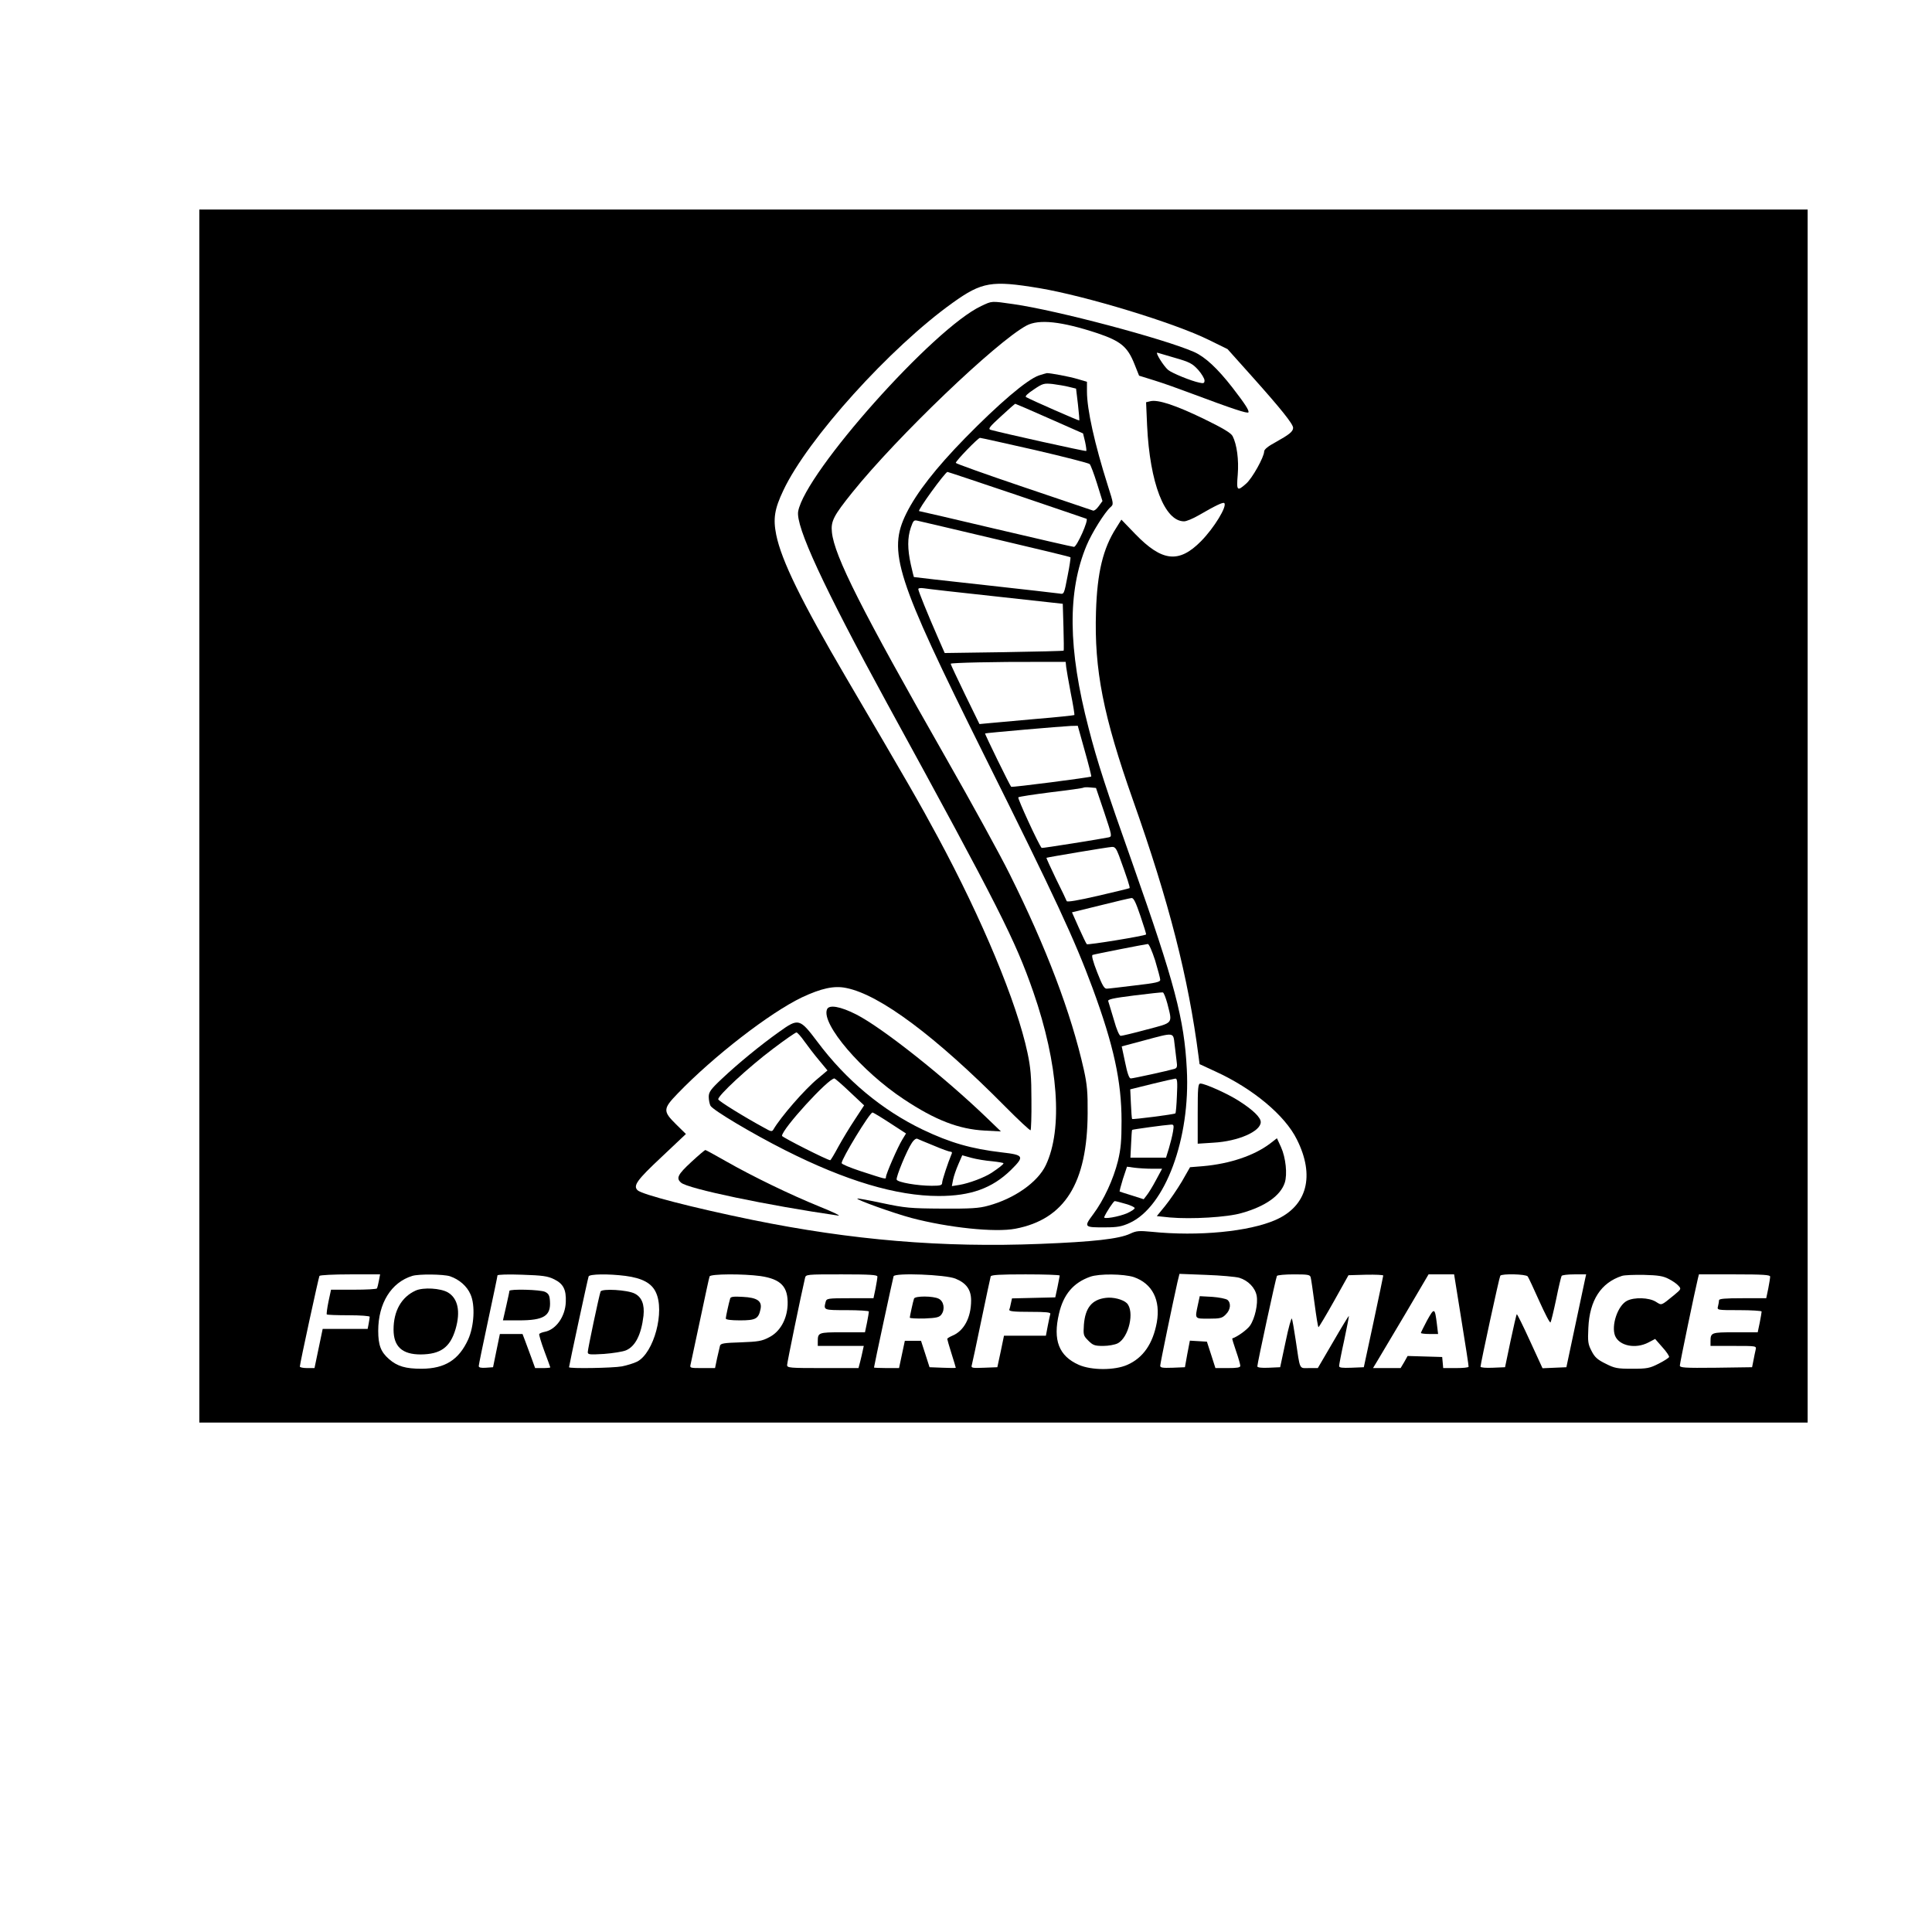 <?xml version="1.0" encoding="UTF-8" standalone="yes"?>
<svg version="1.0" xmlns="http://www.w3.org/2000/svg" width="100mm" height="100mm" viewBox="0 0 1134 1134" preserveAspectRatio="xMidYMid meet">
  <g transform="translate(0,1134) scale(0.1,-0.1)" fill="#000000" stroke="none">
    <path d="M1170 6550 l0 -3560 4720 0 4720 0 0 3560 0 3560 -4720 0 -4720 0 0
-3560z m4929 3099 c274 -46 794 -204 996 -304 l110 -54 145 -162 c169 -189
240 -278 240 -300 0 -22 -23 -40 -102 -84 -45 -24 -68 -43 -68 -55 0 -32 -70
-158 -106 -189 -53 -47 -57 -42 -49 53 7 87 -5 177 -30 226 -10 19 -57 47
-172 103 -164 79 -267 113 -311 102 l-25 -6 6 -137 c16 -338 103 -562 217
-562 14 0 52 16 85 35 100 58 144 79 151 72 18 -18 -60 -146 -136 -223 -130
-132 -229 -121 -386 41 l-82 85 -30 -48 c-78 -121 -112 -263 -119 -492 -11
-342 43 -613 217 -1106 212 -599 325 -1041 385 -1504 l6 -46 93 -43 c219 -100
408 -257 478 -399 107 -213 61 -390 -124 -472 -156 -69 -455 -98 -728 -70 -74
7 -90 6 -126 -11 -65 -31 -220 -48 -528 -60 -574 -23 -1107 22 -1691 141 -351
72 -648 149 -673 174 -27 27 -3 60 141 195 l143 135 -58 57 c-78 77 -77 91 10
181 211 219 541 474 729 564 113 53 189 70 260 55 197 -39 525 -284 932 -695
79 -80 147 -143 150 -140 3 3 6 83 5 177 0 139 -5 192 -23 277 -63 297 -266
784 -527 1268 -111 206 -170 308 -539 937 -260 444 -378 684 -409 836 -19 95
-10 152 42 261 141 300 626 838 994 1101 172 123 229 132 507 86z m-3875
-5826 c-4 -21 -9 -41 -11 -45 -2 -5 -64 -8 -137 -8 l-133 0 -15 -70 c-8 -39
-12 -72 -10 -75 3 -3 61 -5 129 -5 68 0 123 -4 123 -9 0 -5 -3 -23 -6 -40 l-6
-31 -132 0 -132 0 -24 -115 -24 -115 -43 0 c-24 0 -43 4 -43 9 0 17 110 522
115 532 4 5 83 9 181 9 l175 0 -7 -37z m417 26 c55 -19 100 -58 121 -107 28
-63 21 -186 -14 -264 -55 -120 -136 -171 -273 -172 -94 0 -143 14 -192 57 -48
42 -63 82 -63 166 0 161 76 284 200 322 39 12 183 10 221 -2z m612 -18 c53
-26 71 -60 68 -133 -3 -85 -57 -162 -123 -175 -16 -3 -30 -9 -33 -13 -2 -4 11
-49 30 -100 19 -51 35 -94 35 -96 0 -2 -20 -4 -44 -4 l-45 0 -21 58 c-11 31
-28 76 -37 100 l-16 42 -66 0 -67 0 -20 -97 -20 -98 -42 -3 c-29 -2 -42 1 -42
10 0 7 25 128 55 268 30 140 55 259 55 264 0 5 63 7 144 4 121 -4 151 -8 189
-27z m419 20 c97 -13 152 -42 177 -95 55 -113 -11 -357 -109 -408 -20 -10 -60
-22 -89 -28 -54 -10 -311 -14 -311 -5 0 9 110 520 115 533 5 14 115 16 217 3z
m792 -1 c121 -18 163 -63 159 -170 -4 -85 -45 -157 -108 -189 -43 -23 -65 -26
-167 -30 -98 -3 -118 -6 -122 -20 -2 -9 -10 -42 -17 -73 l-12 -58 -75 0 c-73
0 -74 0 -68 24 3 13 28 131 56 262 28 132 52 245 55 252 5 15 197 16 299 2z
m686 -3 c0 -8 -5 -39 -11 -70 l-12 -57 -137 0 c-134 0 -138 -1 -144 -22 -12
-48 -13 -48 124 -48 72 0 130 -4 130 -8 0 -5 -5 -34 -11 -65 l-12 -57 -132 0
c-143 0 -145 -1 -145 -56 l0 -24 135 0 135 0 -6 -27 c-3 -16 -10 -45 -15 -65
l-10 -38 -209 0 c-194 0 -210 1 -210 18 0 14 82 412 105 510 5 22 6 22 215 22
168 0 210 -3 210 -13z m458 -12 c64 -26 92 -65 92 -128 0 -101 -42 -179 -110
-207 -16 -7 -30 -15 -30 -19 0 -3 11 -42 25 -86 14 -44 25 -81 25 -83 0 -2
-35 -2 -77 0 l-77 3 -25 78 -25 77 -48 0 -47 0 -17 -80 -17 -80 -74 0 c-40 0
-73 2 -73 3 0 9 111 524 115 536 8 21 304 10 363 -14z m612 18 c-1 -5 -6 -35
-13 -68 l-13 -60 -127 -3 -127 -3 -6 -27 c-3 -15 -7 -33 -10 -39 -2 -10 26
-13 121 -13 95 0 123 -3 120 -12 -2 -7 -9 -39 -15 -70 l-11 -58 -123 0 -123 0
-19 -92 -20 -93 -78 -3 c-71 -3 -77 -1 -72 15 3 10 28 128 56 263 28 135 53
251 55 258 3 9 53 12 205 12 110 0 200 -3 200 -7z m435 -9 c109 -38 158 -135
135 -266 -23 -125 -80 -208 -173 -249 -74 -33 -210 -33 -285 0 -117 52 -153
145 -116 301 26 112 84 181 183 216 52 19 197 17 256 -2z m619 -4 c52 -16 93
-58 102 -105 9 -47 -10 -134 -39 -176 -17 -24 -73 -65 -104 -75 -2 0 8 -34 22
-74 14 -40 25 -79 25 -87 0 -10 -19 -13 -73 -13 l-73 0 -25 78 -25 77 -50 3
-50 3 -15 -78 -14 -78 -72 -3 c-60 -2 -73 0 -73 12 0 14 74 370 101 490 l12
49 156 -6 c86 -3 174 -11 195 -17z m419 3 c3 -10 13 -80 23 -155 10 -76 20
-138 23 -138 3 1 44 69 91 153 l85 152 103 3 c56 1 102 -1 101 -5 0 -4 -26
-127 -57 -273 l-57 -265 -73 -3 c-54 -2 -72 0 -72 10 0 7 13 76 30 152 16 77
29 141 27 142 -1 1 -43 -67 -92 -152 l-90 -154 -52 0 c-59 0 -51 -16 -78 165
-9 61 -19 117 -22 125 -3 8 -20 -52 -37 -135 l-32 -150 -67 -3 c-42 -2 -67 1
-67 8 0 18 109 521 115 531 4 5 48 9 100 9 81 0 94 -2 98 -17z m885 -251 c24
-147 43 -270 42 -274 0 -5 -33 -8 -74 -8 l-75 0 -3 33 -3 32 -101 3 -102 3
-20 -36 -21 -35 -81 0 -81 0 26 43 c14 23 87 147 163 274 l137 233 75 0 75 0
43 -268z m389 256 c5 -7 36 -73 68 -145 33 -73 62 -130 66 -125 3 4 18 65 33
136 14 70 29 132 32 137 3 5 36 9 74 9 l70 0 -6 -27 c-3 -16 -29 -138 -58
-273 l-52 -245 -70 -3 -70 -3 -74 161 c-40 88 -75 158 -77 156 -3 -3 -19 -74
-37 -158 l-32 -153 -72 -3 c-40 -2 -72 1 -72 6 0 17 110 525 116 534 8 13 150
10 161 -4z m828 -15 c22 -11 48 -29 57 -40 17 -18 16 -20 -25 -54 -80 -65 -72
-62 -109 -39 -40 24 -125 27 -168 5 -55 -28 -94 -146 -70 -206 25 -59 120 -78
195 -39 l40 21 42 -48 c24 -26 41 -52 40 -58 -2 -5 -29 -23 -61 -39 -53 -27
-68 -30 -156 -30 -87 0 -103 3 -156 30 -47 23 -64 38 -82 74 -21 40 -23 55
-19 136 7 162 74 265 197 305 14 5 72 7 130 6 84 -2 113 -7 145 -24z m595 14
c0 -8 -5 -39 -11 -70 l-12 -57 -138 0 c-105 0 -139 -3 -139 -12 0 -7 -3 -23
-6 -35 -6 -23 -6 -23 125 -23 72 0 131 -4 131 -8 0 -5 -5 -34 -11 -65 l-12
-57 -132 0 c-143 0 -145 -1 -145 -56 l0 -24 135 0 c135 0 135 0 130 -22 -3
-13 -9 -41 -13 -63 l-8 -40 -212 -3 c-186 -2 -212 0 -212 13 0 14 90 446 106
511 l6 24 209 0 c168 0 209 -3 209 -13z"/>
    <path d="M5760 9544 c-278 -129 -1032 -975 -1075 -1205 -16 -88 148 -442 520
-1124 661 -1208 754 -1393 860 -1697 147 -423 175 -805 73 -1018 -48 -100
-185 -196 -338 -237 -53 -15 -103 -18 -270 -17 -189 1 -217 4 -350 32 -79 17
-146 29 -148 27 -7 -7 210 -85 318 -114 216 -57 491 -86 610 -63 289 55 422
267 424 677 1 123 -3 169 -22 255 -75 335 -221 719 -436 1150 -56 113 -224
419 -373 680 -496 870 -656 1187 -670 1326 -7 65 10 97 120 234 263 327 844
883 1022 979 73 39 205 25 417 -45 136 -46 176 -79 216 -179 l28 -70 90 -28
c49 -15 150 -51 224 -79 230 -86 325 -118 328 -108 4 12 -20 49 -94 145 -88
113 -160 180 -225 209 -178 78 -807 245 -1061 281 -132 19 -124 19 -188 -11z
m1135 -304 c88 -25 104 -34 138 -71 20 -23 37 -51 37 -62 0 -16 -5 -19 -30
-13 -46 9 -162 56 -184 75 -26 22 -76 102 -63 101 1 0 47 -14 102 -30z"/>
    <path d="M6097 9136 c-70 -25 -233 -164 -432 -367 -172 -176 -285 -321 -345
-442 -111 -224 -62 -376 453 -1412 424 -851 535 -1091 640 -1375 124 -336 170
-547 170 -780 0 -115 -4 -163 -21 -234 -27 -108 -83 -230 -146 -314 -56 -75
-53 -77 74 -76 69 0 95 5 141 26 208 95 357 495 335 903 -15 294 -71 504 -318
1205 -154 434 -208 600 -258 795 -122 467 -125 804 -12 1074 30 72 106 194
140 224 19 17 19 19 -15 125 -78 246 -123 448 -123 554 l0 57 -54 16 c-50 15
-159 35 -181 35 -5 -1 -27 -7 -48 -14z m178 -67 l41 -10 11 -92 c6 -51 9 -93
8 -95 -2 -3 -280 119 -312 137 -9 4 7 20 45 45 53 36 60 37 111 32 30 -4 73
-11 96 -17z m-115 -186 l197 -87 12 -49 c6 -28 9 -52 7 -54 -4 -4 -493 105
-561 124 -17 5 -8 17 60 79 44 41 82 74 84 74 2 0 93 -39 201 -87z m-87 -184
c172 -40 317 -77 323 -83 6 -6 25 -57 43 -114 l32 -103 -22 -30 c-12 -17 -26
-28 -33 -26 -6 2 -190 64 -408 138 -219 74 -398 138 -398 142 0 12 131 147
142 147 5 0 149 -32 321 -71z m-107 -264 c219 -75 405 -137 411 -140 15 -5
-56 -164 -73 -165 -7 0 -212 47 -458 105 -245 58 -448 105 -451 105 -14 0 152
228 166 230 3 0 186 -61 405 -135z m-119 -260 c238 -56 434 -103 436 -106 2
-2 -5 -52 -17 -111 -20 -105 -21 -107 -46 -102 -14 2 -212 25 -440 50 -228 25
-415 46 -416 47 -1 1 -9 34 -18 74 -20 91 -20 157 0 216 15 43 18 46 42 40 15
-3 222 -52 459 -108z m0 -336 l391 -43 4 -135 c2 -75 3 -138 1 -140 -1 -2
-159 -6 -350 -9 l-348 -5 -39 89 c-61 139 -116 275 -116 286 0 6 13 8 33 5 17
-3 208 -25 424 -48z m411 -414 c2 -16 14 -86 27 -154 14 -69 23 -126 21 -128
-2 -2 -104 -13 -227 -23 -123 -11 -248 -22 -277 -25 l-53 -5 -85 174 c-46 95
-84 176 -84 180 0 6 265 12 520 11 l155 0 3 -30z m109 -492 c23 -81 40 -149
38 -151 -5 -5 -466 -65 -470 -60 -8 8 -156 310 -153 313 4 3 451 42 503 44
l41 1 41 -147z m114 -360 c47 -141 47 -143 26 -148 -36 -8 -391 -65 -393 -62
-18 20 -143 292 -137 297 4 4 91 17 193 30 102 12 187 24 190 27 2 2 20 3 39
1 l34 -3 48 -142z m87 -255 c48 -132 66 -187 62 -191 -3 -2 -86 -22 -185 -45
-117 -27 -181 -38 -184 -31 -2 6 -30 65 -63 131 -32 66 -57 122 -56 123 5 3
361 63 385 64 17 1 25 -9 41 -51z m126 -355 c20 -59 35 -107 33 -108 -11 -9
-343 -63 -348 -57 -4 4 -25 48 -47 97 l-40 90 167 41 c91 23 173 42 183 43 12
1 25 -26 52 -106z m86 -260 c16 -54 30 -105 30 -114 0 -13 -25 -19 -147 -33
-82 -10 -156 -19 -166 -19 -15 -2 -27 19 -57 96 -26 66 -34 100 -27 102 14 5
305 62 324 64 7 1 25 -41 43 -96z m72 -254 c30 -120 38 -110 -121 -152 -77
-21 -145 -37 -153 -37 -8 0 -24 36 -40 94 -16 52 -30 101 -33 109 -5 11 25 18
152 34 87 11 163 19 168 18 6 -1 17 -30 27 -66z m42 -236 c4 -32 9 -77 12
-100 5 -34 3 -42 -13 -47 -37 -11 -242 -56 -256 -56 -9 0 -20 29 -33 94 l-20
94 131 35 c178 48 171 49 179 -20z m14 -303 c-2 -54 -6 -102 -9 -105 -6 -6
-250 -37 -254 -33 -2 2 -5 42 -7 89 l-4 85 125 31 c69 17 132 31 140 32 11 1
13 -19 9 -99z m-23 -212 c-4 -24 -15 -68 -24 -98 l-17 -55 -104 0 -105 0 4 80
c2 44 4 81 6 83 3 3 192 29 228 31 17 1 18 -4 12 -41z m-123 -218 l59 0 -36
-67 c-20 -38 -45 -78 -55 -90 l-17 -22 -69 22 c-38 12 -71 22 -72 23 -2 1 7
35 19 74 l24 72 44 -6 c24 -3 70 -6 103 -6z m-156 -206 c30 -8 54 -20 54 -25
0 -6 -20 -19 -44 -30 -49 -21 -141 -37 -135 -23 13 30 55 94 62 94 5 0 33 -7
63 -16z"/>
    <path d="M4854 5415 c-34 -86 204 -364 451 -527 185 -123 323 -176 475 -184
l95 -5 -80 77 c-253 244 -616 531 -768 609 -94 48 -162 60 -173 30z"/>
    <path d="M4574 5284 c-110 -78 -245 -189 -337 -276 -66 -62 -77 -78 -77 -106
0 -18 5 -42 10 -52 14 -26 246 -164 436 -260 358 -181 656 -270 904 -270 187
0 313 45 423 152 82 81 78 89 -53 104 -178 21 -302 56 -465 134 -237 114 -449
290 -617 515 -104 138 -111 140 -224 59z m148 -57 c20 -28 59 -79 86 -111 l49
-59 -57 -48 c-78 -64 -218 -226 -260 -298 -8 -14 -14 -14 -52 8 -120 65 -268
157 -272 168 -7 18 176 188 321 297 70 53 132 96 138 96 5 0 27 -24 47 -53z
m267 -297 l83 -78 -55 -84 c-30 -45 -74 -118 -97 -160 -23 -43 -44 -78 -47
-78 -16 0 -283 135 -283 143 0 40 273 339 308 337 4 -1 45 -36 91 -80z m235
-182 l94 -61 -22 -36 c-26 -42 -96 -202 -96 -220 0 -14 2 -14 -152 36 -60 20
-108 40 -108 46 0 26 165 297 181 297 5 0 51 -28 103 -62z m256 -132 c47 -20
91 -36 99 -36 9 0 11 -6 5 -17 -19 -45 -54 -150 -54 -165 0 -15 -10 -18 -61
-18 -83 0 -200 20 -206 36 -5 15 61 175 90 217 10 16 24 26 31 23 6 -3 49 -21
96 -40z m343 -92 c37 -4 67 -9 67 -12 0 -6 -25 -26 -70 -56 -43 -28 -131 -61
-189 -71 l-44 -7 7 37 c4 21 18 61 31 91 l23 53 54 -15 c29 -8 83 -17 121 -20z"/>
    <path d="M7030 4804 l0 -177 93 6 c144 8 277 66 277 121 0 27 -45 71 -128 124
-65 42 -199 102 -226 102 -14 0 -16 -23 -16 -176z"/>
    <path d="M7455 4628 c-92 -70 -235 -119 -395 -133 l-75 -6 -48 -84 c-27 -45
-71 -110 -98 -143 l-49 -60 77 -8 c125 -11 337 1 421 26 139 39 228 102 253
178 16 49 6 147 -22 209 l-24 52 -40 -31z"/>
    <path d="M4057 4519 c-79 -73 -90 -95 -59 -121 39 -35 507 -133 922 -193 19
-3 -30 21 -110 53 -172 70 -391 176 -549 266 -63 36 -118 66 -121 66 -3 0 -41
-32 -83 -71z"/>
    <path d="M2440 3765 c-84 -38 -130 -120 -130 -229 0 -100 51 -146 159 -146
117 1 173 41 205 149 30 103 14 180 -45 215 -43 25 -144 31 -189 11z"/>
    <path d="M2990 3763 c0 -5 -9 -45 -19 -90 l-19 -83 94 0 c146 0 188 26 182
113 -2 33 -8 44 -28 54 -27 14 -210 18 -210 6z"/>
    <path d="M3525 3759 c-9 -25 -75 -337 -75 -355 0 -15 9 -16 95 -11 52 4 110
13 129 21 55 23 90 92 103 203 7 66 -10 109 -51 130 -42 22 -194 31 -201 12z"/>
    <path d="M4286 3719 c-8 -26 -26 -108 -26 -118 0 -7 31 -11 83 -11 93 0 109 9
121 66 10 47 -19 68 -105 72 -52 3 -70 1 -73 -9z"/>
    <path d="M5365 3718 c-6 -17 -24 -101 -25 -112 0 -4 39 -6 86 -5 72 3 88 7
100 24 22 30 14 77 -16 92 -33 17 -139 17 -145 1z"/>
    <path d="M6490 3722 c-81 -10 -120 -58 -128 -157 -4 -61 -3 -65 26 -94 27 -27
37 -31 87 -31 31 0 69 7 85 15 66 34 101 188 54 236 -23 22 -81 37 -124 31z"/>
    <path d="M7031 3681 c-18 -84 -20 -81 64 -81 67 0 79 3 100 25 28 27 32 66 10
85 -9 7 -49 15 -89 18 l-74 4 -11 -51z"/>
    <path d="M8377 3591 c-20 -38 -37 -72 -37 -75 0 -3 23 -6 51 -6 l50 0 -7 58
c-12 97 -15 98 -57 23z"/>
  </g>
</svg>